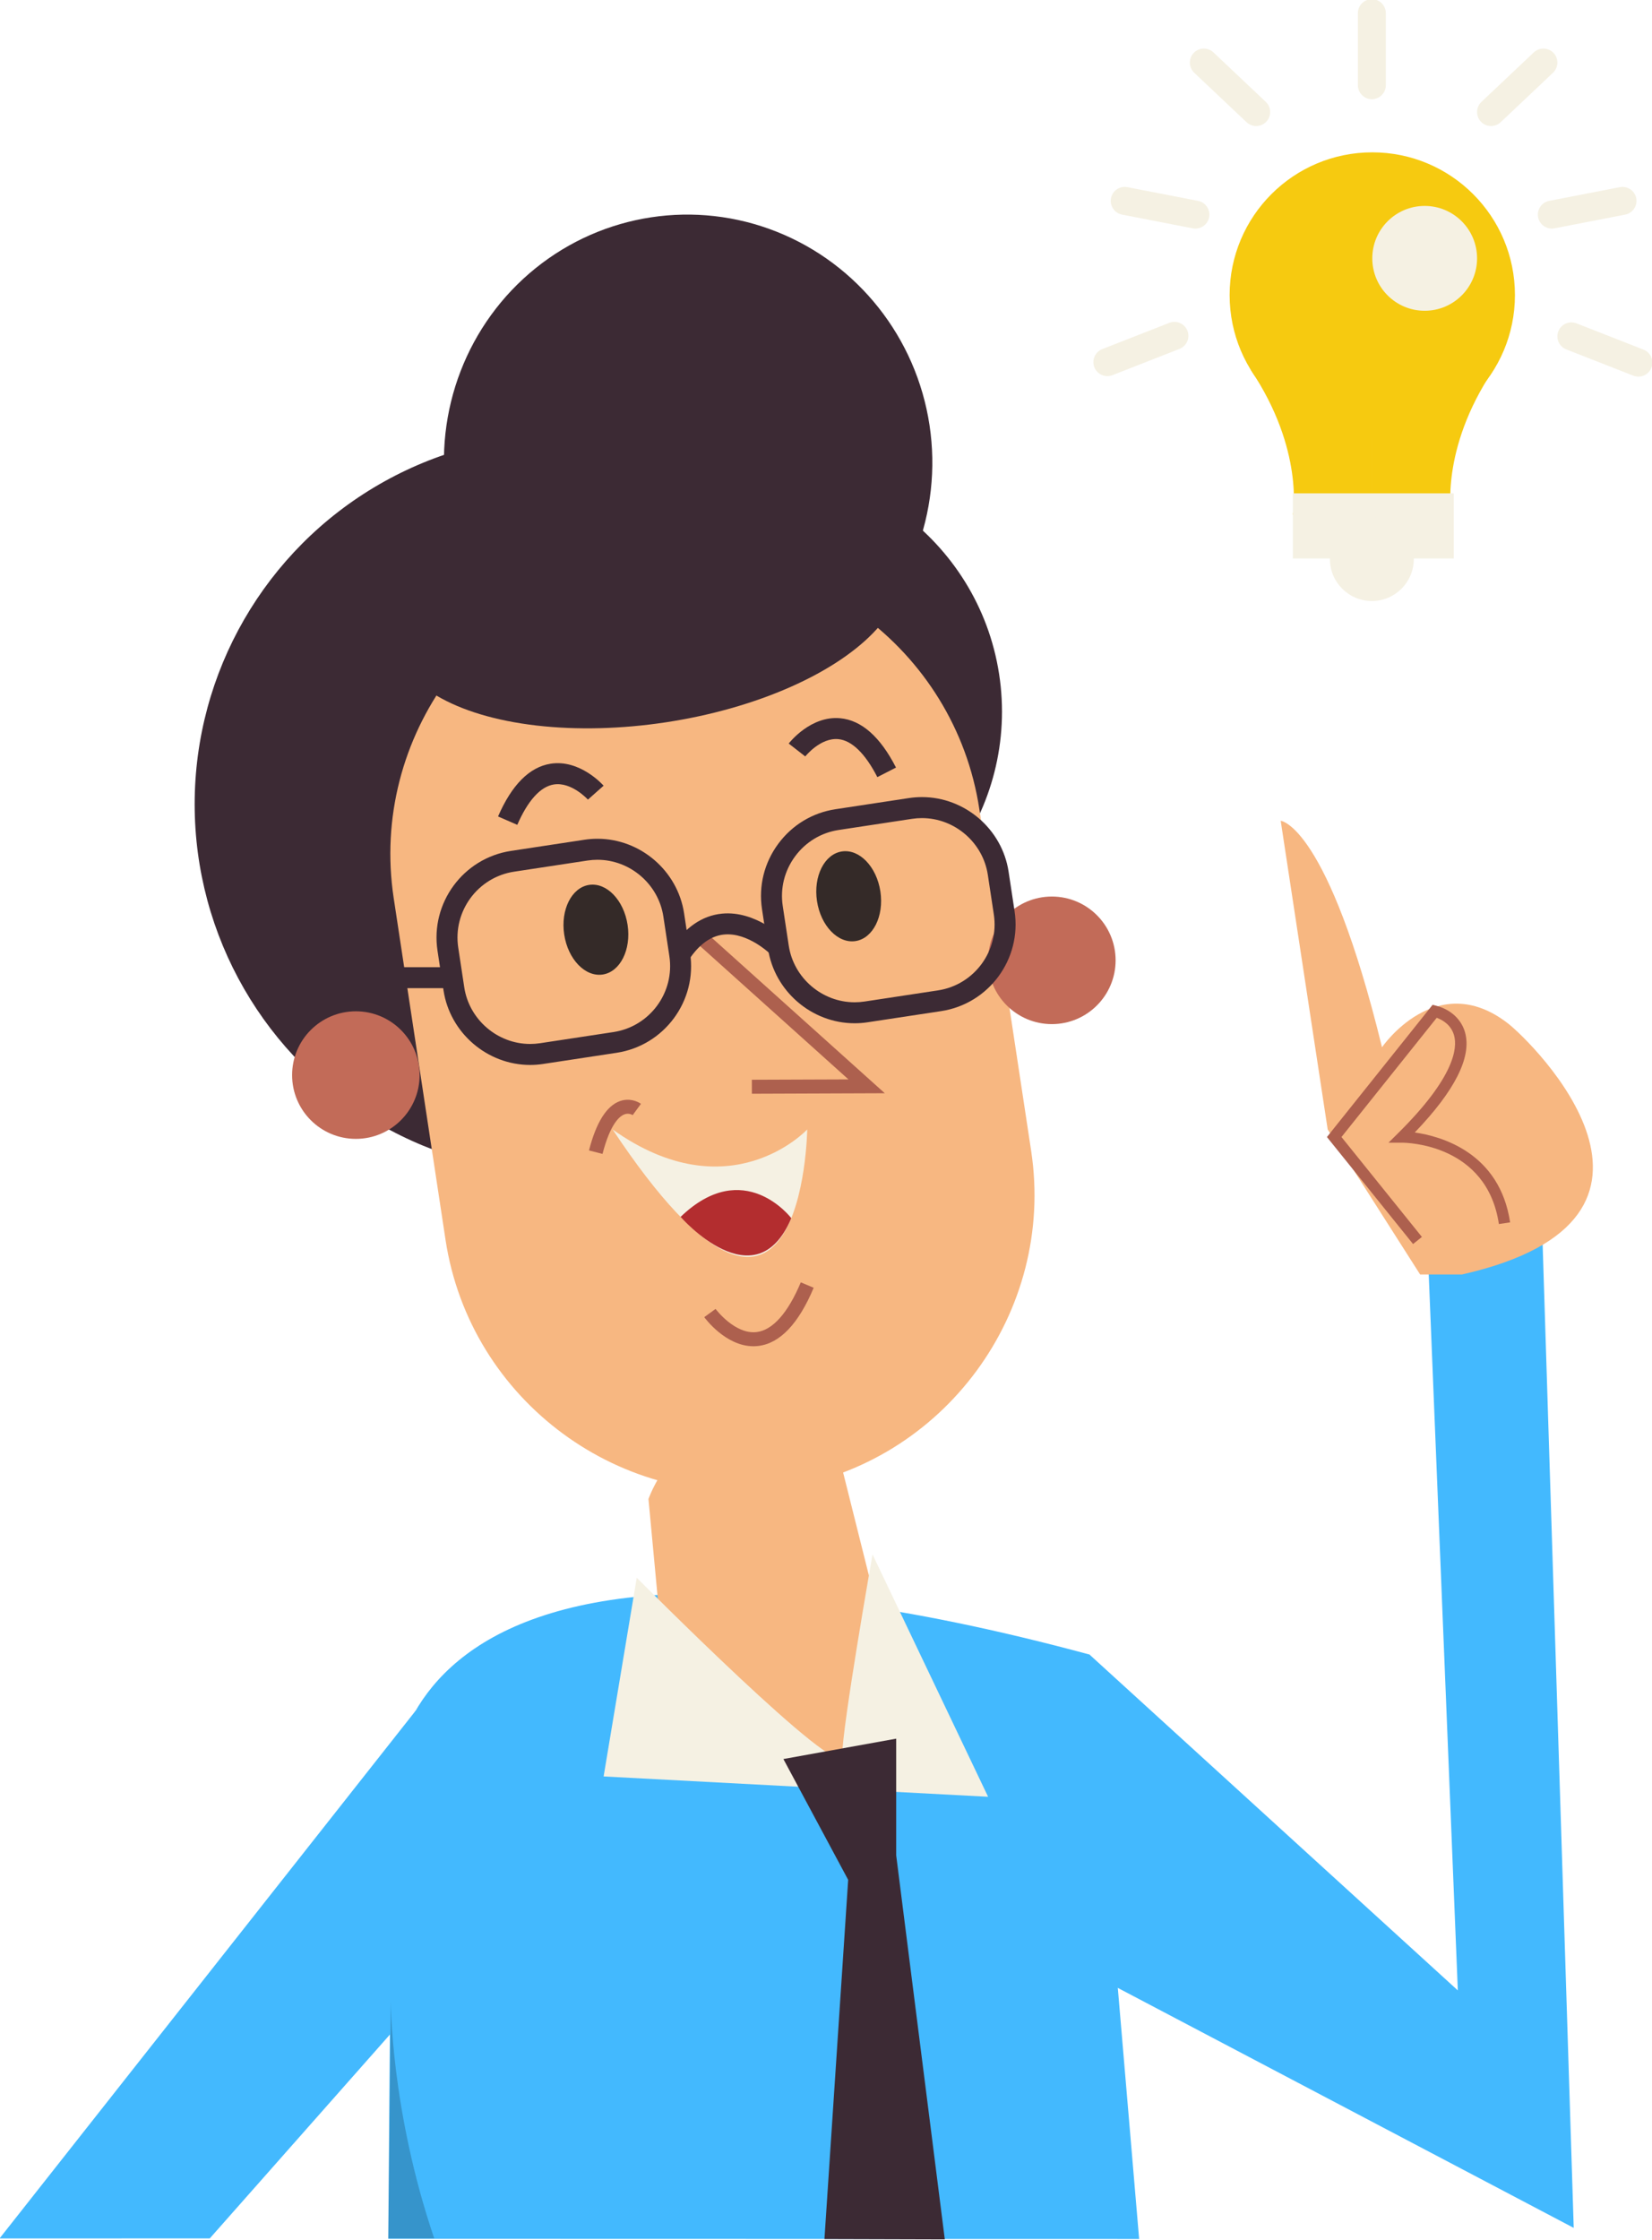 <?xml version="1.0" encoding="iso-8859-1"?>
<!-- Generator: Adobe Illustrator 22.1.0, SVG Export Plug-In . SVG Version: 6.00 Build 0)  -->
<svg version="1.1" id="OBJECT" xmlns="http://www.w3.org/2000/svg" xmlns:xlink="http://www.w3.org/1999/xlink" x="0px" y="0px"
	 width="110.673px" height="150px" viewBox="0 0 110.673 150" style="enable-background:new 0 0 110.673 150;" xml:space="preserve"
	>
<g>
	<circle style="fill:#3C2A34;" cx="37.771" cy="53.848" r="24.73"/>
	<path style="fill:#3C2A34;" d="M53.072,64.049L38.874,66.24c-9.015,1.391-17.529-4.846-18.92-13.861l0,0
		c-1.391-9.015,4.846-17.529,13.861-18.92l14.198-2.191c9.015-1.391,17.529,4.846,18.92,13.861l0,0
		C68.324,54.143,62.087,62.657,53.072,64.049z"/>
	<path style="fill:#F7B781;" d="M52.441,99.654L52.441,99.654c-10.789,1.637-20.957-5.851-22.594-16.64l-3.472-22.882
		c-1.637-10.789,5.851-20.957,16.64-22.594l0,0c10.789-1.637,20.957,5.851,22.594,16.64l3.472,22.882
		C70.718,87.85,63.23,98.017,52.441,99.654z"/>
	<circle style="fill:#C26B58;" cx="70.467" cy="64.301" r="4.271"/>
	<circle style="fill:#C26B58;" cx="23.84" cy="71.985" r="4.271"/>
	
		<ellipse transform="matrix(0.989 -0.15 0.15 0.989 -5.558 6.965)" style="fill:#3C2A34;" cx="43.382" cy="40.316" rx="17.217" ry="8.122"/>
	<polygon style="fill:#AD604E;" points="50.371,73.234 50.368,72.297 56.84,72.273 46.829,63.281 47.455,62.585 59.275,73.2 	"/>
	
		<ellipse transform="matrix(0.989 -0.15 0.15 0.989 -8.885 6.693)" style="fill:#342A28;" cx="39.911" cy="62.229" rx="2.147" ry="3.034"/>
	
		<ellipse transform="matrix(0.989 -0.15 0.15 0.989 -8.357 9.207)" style="fill:#342A28;" cx="56.84" cy="59.99" rx="2.147" ry="3.034"/>
	<path style="fill:#3C2A34;" d="M35.518,71.306c-2.877,0-5.373-2.145-5.805-4.989l-0.403-2.659c-0.486-3.2,1.722-6.198,4.922-6.684
		l4.913-0.746c0.291-0.044,0.586-0.067,0.879-0.067c2.877,0,5.373,2.145,5.805,4.989l0.403,2.659c0.486,3.2-1.722,6.198-4.922,6.683
		l-4.913,0.746C36.106,71.283,35.81,71.306,35.518,71.306z M40.024,57.568c-0.222,0-0.447,0.017-0.668,0.051l-4.913,0.746
		c-2.434,0.369-4.113,2.65-3.744,5.083l0.403,2.659c0.328,2.163,2.227,3.794,4.416,3.794c0.222,0,0.447-0.017,0.668-0.051
		l4.913-0.746c2.434-0.369,4.113-2.65,3.744-5.083l-0.403-2.659C44.111,59.199,42.212,57.568,40.024,57.568z"/>
	<path style="fill:#3C2A34;" d="M57.256,68.515c-2.878,0-5.373-2.145-5.805-4.989l-0.403-2.659c-0.234-1.545,0.15-3.092,1.082-4.358
		c0.932-1.266,2.296-2.092,3.841-2.326l4.913-0.746c0.29-0.044,0.586-0.067,0.879-0.067c2.878,0,5.373,2.145,5.805,4.989
		l0.403,2.659c0.485,3.2-1.723,6.198-4.922,6.684l-4.913,0.745C57.845,68.493,57.549,68.515,57.256,68.515z M61.762,54.777
		c-0.222,0-0.447,0.017-0.668,0.051l-4.913,0.746c-1.173,0.178-2.21,0.807-2.919,1.77c-0.709,0.963-1.002,2.14-0.824,3.313
		l0.403,2.659c0.328,2.163,2.226,3.794,4.415,3.794c0.222,0,0.447-0.017,0.668-0.051l4.913-0.745c2.433-0.37,4.113-2.65,3.743-5.083
		l-0.403-2.659C65.849,56.409,63.951,54.777,61.762,54.777z"/>
	
		<ellipse transform="matrix(0.989 -0.15 0.15 0.989 -4.115 7.264)" style="fill:#3C2A34;" cx="46.087" cy="30.901" rx="16.35" ry="16.543"/>
	<path style="fill:#43B9FE;" d="M26.235,121.76c0,0-3.599-24.553,46.753-10.977l3.327,39.135l-50.304-0.012L26.235,121.76z"/>
	<path style="fill:#43B9FE;" d="M72.988,110.784l24.677,22.489l-2.102-51.707h7.728l2.138,67.607L68.643,129.82
		C68.643,129.82,63.06,114.589,72.988,110.784z"/>
	<path style="fill:#F7B781;" d="M56.434,98.398l4.526,18.067c0,0-2.879,3.136-15.789,2.357l-1.728-18.453
		C43.444,100.37,46.882,90.521,56.434,98.398z"/>
	<path style="fill:#F5F1E3;" d="M40.438,118.946l2.22-13.305c0,0,13.764,13.861,13.764,11.909s2.031-13.471,2.031-13.471
		l7.743,16.228L40.438,118.946z"/>
	<polygon style="fill:#3C2A34;" points="52.482,117.78 60.039,116.416 60.039,124.23 63.296,149.944 55.232,149.921 56.822,125.869 
			"/>
	<path style="fill:#F5F1E3;" d="M41.04,75.625c12.769,19.205,13.039,0,13.039,0S48.89,81.211,41.04,75.625"/>
	<path style="fill:#F7B781;" d="M88.946,75.624l-3.148-20.668c0,0,3.137,0.253,6.787,15.165c0,0,3.633-5.309,8.426-1.606
		c1.648,1.273,13.632,13.05-3.067,16.82h-2.805L88.946,75.624z"/>
	<path style="fill:#AD604E;" d="M94.666,83.297l-5.77-7.165l7.078-8.853l0.238,0.061c0.977,0.249,1.702,0.923,1.941,1.803
		c0.447,1.644-0.688,3.891-3.373,6.684c1.748,0.25,5.689,1.335,6.387,6.019l-0.752,0.112c-0.803-5.384-6.239-5.446-6.469-5.446
		H93.02l0.656-0.65c3.78-3.743,3.966-5.691,3.741-6.52c-0.195-0.72-0.775-1.05-1.166-1.194l-6.381,7.983l5.388,6.691L94.666,83.297z
		"/>
	<polygon style="fill:#43B9FE;" points="27.857,114.529 -0.031,149.881 14.053,149.878 28.111,133.978 	"/>
	<rect x="26.276" y="64.76" style="fill:#3C2A34;" width="3.67" height="1.405"/>
	<path style="fill:#3C2A34;" d="M46.125,64.301l-1.176-0.77c0.937-1.43,2.084-2.222,3.41-2.355c2.296-0.23,4.207,1.671,4.287,1.752
		l-0.999,0.988l0.5-0.494l-0.499,0.495c-0.015-0.015-1.528-1.511-3.155-1.342C47.613,62.665,46.816,63.246,46.125,64.301z"/>
	<path style="fill:#AD604E;" d="M40.365,77.263l-0.907-0.233c0.483-1.878,1.182-2.99,2.078-3.305
		c0.619-0.218,1.174,0.014,1.403,0.186l-0.554,0.755c-0.025-0.017-0.252-0.163-0.552-0.052
		C41.508,74.735,40.885,75.241,40.365,77.263z"/>
	<path style="fill:#AD604E;" d="M50.475,90.141c-1.855,0-3.234-1.864-3.294-1.948l0.757-0.552c0.013,0.017,1.295,1.725,2.751,1.55
		c1.075-0.127,2.098-1.278,2.959-3.329l0.864,0.363c-1.015,2.417-2.265,3.728-3.718,3.897C50.686,90.135,50.58,90.141,50.475,90.141
		z"/>
	<path style="fill:#3C2A34;" d="M34.655,55.229l-1.289-0.56c0.921-2.12,2.104-3.308,3.518-3.532c1.957-0.308,3.49,1.399,3.554,1.472
		l-1.053,0.93l0.527-0.465l-0.525,0.467c-0.011-0.012-1.098-1.207-2.289-1.014C36.205,52.671,35.36,53.606,34.655,55.229z"/>
	<path style="fill:#3C2A34;" d="M58.776,52.034c-0.807-1.576-1.709-2.455-2.609-2.543c-1.202-0.116-2.21,1.145-2.22,1.158
		l-1.109-0.863c0.06-0.077,1.482-1.881,3.454-1.694c1.425,0.133,2.681,1.244,3.734,3.302L58.776,52.034z"/>
	<path style="fill:#B32D2F;" d="M53.011,81.565c0,0-3.169-4.179-7.416-0.085C45.596,81.481,50.621,87.235,53.011,81.565z"/>
	<path style="opacity:0.2;" d="M26.181,133.978c0,0-0.02,7.277,2.907,15.896l-3.075,0.001L26.181,133.978z"/>
	<g>
		<path style="fill:#F5F1E3;" d="M104.398,22.181L104.398,22.181c0.188-0.48,0.734-0.719,1.214-0.531l4.492,1.759
			c0.48,0.188,0.719,0.734,0.531,1.214l0,0c-0.188,0.48-0.734,0.719-1.214,0.531l-4.492-1.759
			C104.448,23.207,104.21,22.661,104.398,22.181z"/>
		<g>
			<circle style="fill:#F6CA10;" cx="91.934" cy="19.757" r="9.557"/>
			<path style="fill:#F6CA10;" d="M91.934,22.486v11.971h-5.32c0,0,0.768-4.33-2.807-9.672L91.934,22.486z"/>
			<path style="fill:#F6CA10;" d="M91.905,22.486v11.971h5.32c0,0-0.768-4.33,2.807-9.672L91.905,22.486z"/>
			<rect x="86.614" y="33.033" style="fill:#F5F1E3;" width="10.777" height="4.36"/>
			<circle style="fill:#F5F1E3;" cx="91.905" cy="37.432" r="2.81"/>
			<circle style="fill:#F5F1E3;" cx="95.444" cy="17.298" r="3.51"/>
		</g>
		<path style="fill:#F5F1E3;" d="M91.905,6.643L91.905,6.643c-0.515,0-0.937-0.422-0.937-0.937V0.881
			c0-0.515,0.422-0.937,0.937-0.937h0c0.515,0,0.937,0.422,0.937,0.937v4.824C92.842,6.221,92.421,6.643,91.905,6.643z"/>
		<path style="fill:#F5F1E3;" d="M99.209,8.146L99.209,8.146c-0.354-0.375-0.337-0.971,0.038-1.325l3.507-3.313
			c0.375-0.354,0.971-0.337,1.325,0.038v0c0.354,0.375,0.337,0.971-0.038,1.325l-3.507,3.313
			C100.159,8.538,99.563,8.521,99.209,8.146z"/>
		<path style="fill:#F5F1E3;" d="M103.043,14.548L103.043,14.548c-0.098-0.506,0.235-1,0.741-1.098l4.736-0.919
			c0.506-0.098,1,0.235,1.098,0.741v0c0.098,0.506-0.235,1-0.741,1.098l-4.736,0.919C103.635,15.387,103.141,15.054,103.043,14.548z
			"/>
		<path style="fill:#F5F1E3;" d="M84.837,8.146L84.837,8.146c0.354-0.375,0.337-0.971-0.038-1.325l-3.507-3.313
			c-0.375-0.354-0.971-0.337-1.325,0.038v0c-0.354,0.375-0.337,0.971,0.038,1.325l3.507,3.313
			C83.887,8.538,84.483,8.521,84.837,8.146z"/>
		<path style="fill:#F5F1E3;" d="M81.004,14.548L81.004,14.548c0.098-0.506-0.235-1-0.741-1.098l-4.736-0.919
			c-0.506-0.098-1,0.235-1.098,0.741v0c-0.098,0.506,0.235,1,0.741,1.098l4.736,0.919C80.411,15.387,80.905,15.054,81.004,14.548z"
			/>
		<path style="fill:#F5F1E3;" d="M79.551,22.147L79.551,22.147c-0.188-0.48-0.734-0.719-1.214-0.531l-4.492,1.759
			c-0.48,0.188-0.719,0.734-0.531,1.214v0c0.188,0.48,0.734,0.719,1.214,0.531l4.492-1.759C79.5,23.173,79.739,22.627,79.551,22.147
			z"/>
	</g>
</g>
</svg>
